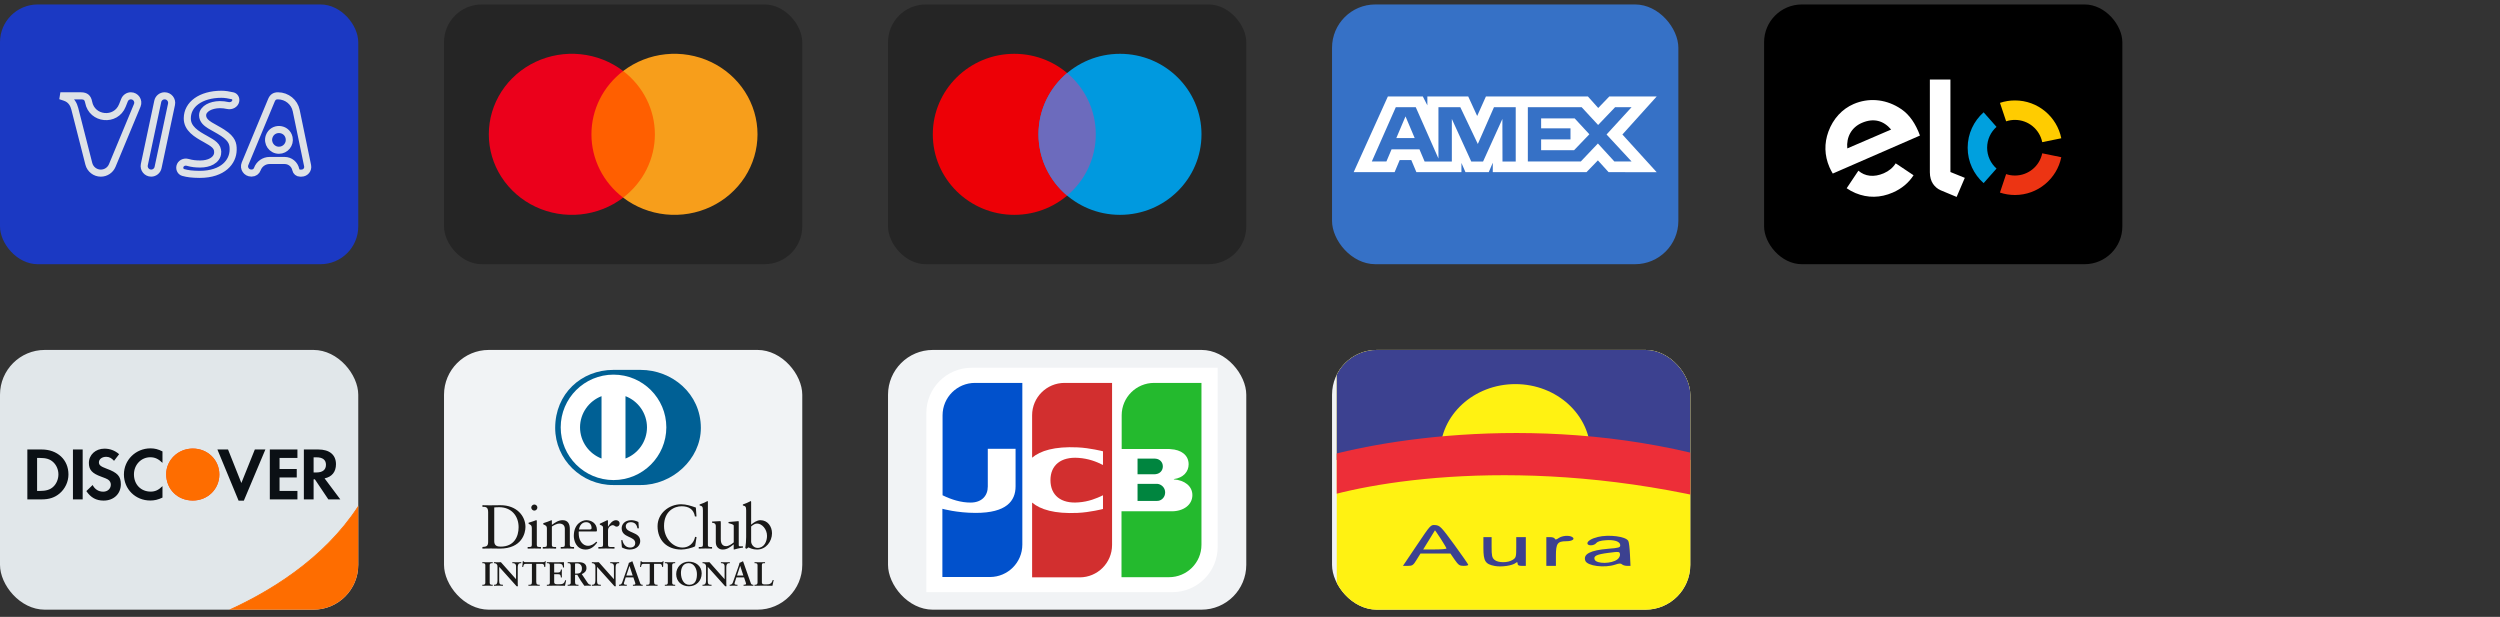 <svg width="231" height="57" viewBox="0 0 231 57" fill="none" xmlns="http://www.w3.org/2000/svg">
<rect x="0" y="0" width="231" height="57" fill="#333333" stroke="none"/>
<rect y="0.412" width="33.103" height="24" rx="3.488" fill="#1B39C3"/>
<path d="M12.096 8.853C12.549 8.853 12.857 9.315 12.683 9.733L10.373 15.291C10.195 15.719 9.778 15.998 9.314 15.997C8.793 15.996 8.338 15.643 8.208 15.139C7.772 13.447 7.34 11.753 6.913 10.059C6.806 9.633 6.59 9.276 6.186 9.072L6 8.995C5.884 8.955 5.744 8.909 5.579 8.855H7.487C7.724 8.855 7.871 8.912 7.967 8.992C8.063 9.072 8.148 9.209 8.192 9.447C8.496 11.048 10.703 11.266 11.307 9.749L11.504 9.254C11.6 9.012 11.835 8.852 12.096 8.853ZM25.69 8.854C26.507 8.861 27.207 9.428 27.371 10.221L28.423 15.309C28.496 15.663 28.226 15.995 27.864 15.995L27.723 15.996C27.532 15.996 27.368 15.861 27.331 15.675C27.233 15.183 26.801 14.828 26.299 14.828H24.91C24.402 14.828 23.949 15.148 23.778 15.626C23.701 15.844 23.495 15.989 23.264 15.989H23.214C22.772 15.99 22.471 15.542 22.641 15.134C23.452 13.176 24.265 11.219 25.08 9.263C25.146 9.106 25.227 9.008 25.315 8.949C25.403 8.89 25.522 8.853 25.69 8.854ZM15.213 8.853C15.626 8.853 15.934 9.234 15.848 9.638L14.605 15.48C14.542 15.78 14.276 15.995 13.97 15.995C13.558 15.995 13.25 15.614 13.336 15.211L14.577 9.367C14.641 9.067 14.906 8.852 15.213 8.853ZM20.463 8.71C20.781 8.71 21.16 8.769 21.509 8.854C21.698 8.901 21.831 9.104 21.779 9.346C21.719 9.626 21.399 9.826 21.044 9.75C20.809 9.699 20.557 9.664 20.314 9.667H20.314C19.879 9.674 19.505 9.77 19.227 9.927C18.965 10.075 18.72 10.324 18.72 10.656C18.72 10.885 18.816 11.072 18.946 11.221C19.071 11.363 19.236 11.482 19.403 11.587C19.573 11.693 19.77 11.8 19.967 11.909C20.167 12.021 20.374 12.139 20.581 12.273H20.582C21.047 12.575 21.279 12.842 21.4 13.079C21.52 13.314 21.549 13.554 21.543 13.843V13.846C21.537 14.405 21.3 14.963 20.808 15.386C20.314 15.809 19.544 16.112 18.448 16.112C17.734 16.102 17.358 16.057 16.929 15.938C16.713 15.879 16.568 15.643 16.623 15.387C16.686 15.097 17.008 14.906 17.357 15.007C17.732 15.115 18.066 15.154 18.511 15.154C18.892 15.154 19.27 15.078 19.565 14.913C19.864 14.746 20.113 14.464 20.117 14.067L20.116 14.066C20.117 13.945 20.101 13.823 20.047 13.7C19.993 13.579 19.913 13.476 19.815 13.385C19.632 13.213 19.35 13.046 18.973 12.837C18.581 12.62 18.157 12.384 17.828 12.069C17.509 11.763 17.3 11.4 17.306 10.923C17.313 10.278 17.617 9.737 18.156 9.347C18.702 8.952 19.497 8.71 20.463 8.71ZM26.712 12.725C26.51 11.782 25.2 11.694 24.874 12.602C24.65 13.225 25.113 13.883 25.775 13.883C26.385 13.883 26.839 13.32 26.712 12.725Z" stroke="#DEE2E6" stroke-width="0.654"/>
<rect x="41.027" y="0.412" width="33.103" height="24" rx="3.488" fill="#252525"/>
<path d="M60.936 6.561H54.223V18.263H60.936V6.561Z" fill="#FF5F00"/>
<path d="M54.65 12.412C54.648 11.285 54.912 10.172 55.419 9.159C55.927 8.145 56.666 7.257 57.58 6.561C56.448 5.698 55.089 5.161 53.657 5.012C52.226 4.863 50.78 5.108 49.485 5.718C48.19 6.328 47.099 7.28 46.335 8.463C45.571 9.647 45.166 11.015 45.166 12.412C45.166 13.808 45.571 15.176 46.335 16.36C47.099 17.543 48.19 18.495 49.485 19.105C50.78 19.715 52.226 19.96 53.657 19.811C55.089 19.662 56.448 19.125 57.58 18.262C56.666 17.567 55.927 16.678 55.419 15.665C54.912 14.651 54.648 13.539 54.65 12.412Z" fill="#EB001B"/>
<path d="M69.994 12.412C69.994 13.808 69.589 15.176 68.825 16.36C68.061 17.543 66.969 18.495 65.675 19.105C64.38 19.715 62.934 19.96 61.503 19.811C60.071 19.662 58.712 19.125 57.58 18.262C58.493 17.566 59.231 16.677 59.739 15.664C60.247 14.65 60.511 13.538 60.511 12.412C60.511 11.285 60.247 10.173 59.739 9.159C59.231 8.146 58.493 7.257 57.58 6.561C58.712 5.698 60.071 5.161 61.503 5.012C62.934 4.863 64.38 5.108 65.675 5.718C66.969 6.328 68.061 7.28 68.825 8.463C69.589 9.647 69.994 11.015 69.994 12.412Z" fill="#F79E1B"/>
<rect x="82.053" y="0.412" width="33.103" height="24" rx="3.488" fill="#252525"/>
<path d="M101.251 12.412C101.251 16.521 97.88 19.852 93.721 19.852C89.563 19.852 86.191 16.521 86.191 12.412C86.191 8.303 89.563 4.972 93.721 4.972C97.88 4.972 101.251 8.303 101.251 12.412Z" fill="#ED0006"/>
<path d="M111.018 12.412C111.018 16.521 107.647 19.852 103.489 19.852C99.33 19.852 95.959 16.521 95.959 12.412C95.959 8.303 99.33 4.972 103.489 4.972C107.647 4.972 111.018 8.303 111.018 12.412Z" fill="#0099DF"/>
<path d="M98.605 18.074C100.224 16.709 101.25 14.679 101.25 12.411C101.25 10.144 100.224 8.113 98.605 6.749C96.986 8.113 95.959 10.144 95.959 12.411C95.959 14.679 96.986 16.709 98.605 18.074Z" fill="#6C6BBD"/>
<rect x="123.08" y="0.412" width="32" height="24" rx="4" fill="#3671C6"/>
<path fill-rule="evenodd" clip-rule="evenodd" d="M128.24 8.912L125.08 15.905H128.863L129.332 14.79H130.404L130.873 15.905H135.037V15.054L135.408 15.905H137.562L137.933 15.036V15.905H146.593L147.646 14.819L148.632 15.905L153.08 15.914L149.91 12.428L153.08 8.912H148.701L147.676 9.978L146.721 8.912H137.3L136.491 10.717L135.663 8.912H131.888V9.734L131.468 8.912H128.24ZM141.172 9.905H146.145L147.666 11.548L149.236 9.905H150.757L148.446 12.427L150.757 14.92H149.167L147.646 13.258L146.068 14.92H141.172V9.905ZM142.4 11.859V10.943L145.503 10.943L146.857 12.407L145.443 13.88H142.4V12.88H145.113V11.859H142.4ZM128.972 9.905H130.816L132.912 14.647V9.905H134.932L136.551 13.305L138.043 9.905H140.053V14.923H138.83L138.82 10.991L137.037 14.923H135.943L134.15 10.991V14.923H131.634L131.157 13.798H128.58L128.104 14.922H126.756L128.972 9.905ZM129.02 12.758L129.869 10.754L130.717 12.758H129.02Z" fill="white"/>
<rect x="163.002" y="0.412" width="33.103" height="24" rx="3.488" fill="black"/>
<path d="M169.348 16.037C169.251 15.88 169.119 15.63 169.04 15.445C168.573 14.36 168.551 13.237 168.945 12.159C169.379 10.976 170.208 10.071 171.28 9.61C172.627 9.031 174.116 9.145 175.407 9.911C176.227 10.382 176.808 11.108 177.25 12.135L177.291 12.235L177.367 12.433C177.379 12.465 177.391 12.496 177.403 12.526L169.348 16.037ZM172.038 11.353C171.081 11.764 170.588 12.661 170.689 13.713L174.741 11.969C174.044 11.15 173.137 10.879 172.038 11.353ZM176.812 16.194L175.246 15.146L175.244 15.149L175.16 15.092C174.918 15.485 174.541 15.802 174.065 16.009C173.159 16.402 172.32 16.301 171.718 15.773L171.662 15.857C171.662 15.856 171.661 15.855 171.66 15.855L170.633 17.393C170.888 17.571 171.162 17.721 171.449 17.841C172.585 18.312 173.747 18.29 174.891 17.793C175.719 17.434 176.368 16.887 176.812 16.194M180.219 7.346V15.895L181.548 16.433L180.793 18.196L179.326 17.585C178.997 17.442 178.772 17.224 178.603 16.978C178.44 16.727 178.319 16.382 178.319 15.918V7.346L180.219 7.346Z" fill="white"/>
<path d="M185.367 11.21C185.63 11.123 185.905 11.078 186.182 11.079C187.426 11.079 188.464 11.962 188.702 13.136L190.464 12.776C190.06 10.781 188.297 9.28 186.182 9.28C185.711 9.279 185.244 9.355 184.797 9.504L185.367 11.21Z" fill="#FFCC00"/>
<path d="M183.287 16.922L184.479 15.574C183.947 15.103 183.611 14.415 183.611 13.649C183.611 12.883 183.947 12.195 184.478 11.724L183.286 10.377C182.383 11.177 181.812 12.346 181.812 13.649C181.812 14.951 182.383 16.121 183.287 16.922Z" fill="#00A0DE"/>
<path d="M188.701 14.165C188.462 15.338 187.425 16.219 186.182 16.219C185.897 16.219 185.622 16.173 185.366 16.087L184.795 17.794C185.23 17.939 185.697 18.018 186.182 18.018C188.294 18.018 190.057 16.519 190.463 14.526L188.701 14.165Z" fill="#EC3413"/>
<g clip-path="url(#clip0_2163_24088)">
<rect y="32.334" width="33.103" height="24" rx="4.141" fill="#E1E7EA"/>
<path d="M34.166 44.955C28.905 55.336 15.005 59.234 8.713 59.886V61.45L34.166 62.694V44.955Z" fill="#FE6D00" stroke="#FE6D00" stroke-width="0.071"/>
<g clip-path="url(#clip1_2163_24088)">
<path d="M17.815 41.446C16.457 41.446 15.355 42.507 15.355 43.816C15.355 45.208 16.409 46.249 17.815 46.249C19.186 46.249 20.268 45.194 20.268 43.844C20.268 42.501 19.193 41.446 17.815 41.446Z" fill="url(#paint0_linear_2163_24088)"/>
<path d="M17.815 41.446C16.457 41.446 15.355 42.507 15.355 43.816C15.355 45.208 16.409 46.249 17.815 46.249C19.186 46.249 20.268 45.194 20.268 43.844C20.268 42.501 19.193 41.446 17.815 41.446Z" fill="#FE6D00"/>
<path d="M3.85 41.532H2.527V46.144H3.843C4.541 46.144 5.045 45.978 5.488 45.612C6.014 45.176 6.325 44.519 6.325 43.84C6.325 42.478 5.308 41.532 3.85 41.532ZM4.901 44.996C4.617 45.252 4.251 45.363 3.669 45.363H3.427V42.313H3.669C4.251 42.313 4.603 42.417 4.901 42.686C5.212 42.963 5.398 43.391 5.398 43.833C5.398 44.277 5.212 44.72 4.901 44.996ZM6.74 46.144H7.639V41.532H6.74L6.74 46.144ZM9.839 43.301C9.299 43.101 9.14 42.969 9.14 42.721C9.14 42.43 9.423 42.209 9.811 42.209C10.081 42.209 10.302 42.319 10.538 42.581L11.008 41.967C10.62 41.627 10.157 41.455 9.652 41.455C8.836 41.455 8.213 42.022 8.213 42.775C8.213 43.412 8.504 43.737 9.348 44.042C9.701 44.166 9.88 44.248 9.97 44.305C10.15 44.422 10.24 44.588 10.24 44.781C10.24 45.155 9.943 45.431 9.541 45.431C9.112 45.431 8.767 45.217 8.559 44.816L7.979 45.377C8.393 45.985 8.891 46.255 9.576 46.255C10.51 46.255 11.166 45.632 11.166 44.74C11.166 44.007 10.863 43.675 9.839 43.301ZM11.45 43.84C11.45 45.197 12.515 46.248 13.885 46.248C14.272 46.248 14.604 46.171 15.013 45.978V44.92C14.652 45.28 14.334 45.425 13.926 45.425C13.02 45.425 12.377 44.767 12.377 43.833C12.377 42.949 13.04 42.25 13.885 42.25C14.313 42.25 14.639 42.402 15.013 42.769V41.71C14.618 41.51 14.293 41.428 13.905 41.428C12.543 41.428 11.45 42.5 11.45 43.84ZM22.302 44.63L21.07 41.532H20.088L22.046 46.262H22.53L24.522 41.532H23.547L22.302 44.63ZM24.931 46.144H27.483V45.363H25.83V44.117H27.42V43.336H25.83V42.313H27.483V41.532H24.931L24.931 46.144ZM31.044 42.893C31.044 42.029 30.45 41.532 29.412 41.532H28.077V46.144H28.977V44.29H29.095L30.339 46.144H31.445L29.992 44.201C30.671 44.062 31.044 43.599 31.044 42.893ZM29.238 43.655H28.977V42.257H29.253C29.814 42.257 30.119 42.493 30.119 42.942C30.119 43.405 29.814 43.655 29.238 43.655Z" fill="#0B1015"/>
</g>
</g>
<rect x="41.027" y="32.334" width="33.103" height="24" rx="4.141" fill="#F1F3F5"/>
<g clip-path="url(#clip2_2163_24088)">
<path d="M59.184 44.818C62.098 44.832 64.759 42.446 64.759 39.543C64.759 36.37 62.098 34.176 59.184 34.177H56.676C53.726 34.176 51.299 36.37 51.299 39.543C51.299 42.446 53.726 44.832 56.676 44.818L59.184 44.818Z" fill="#006095"/>
<path d="M57.795 42.369V36.606C58.956 37.05 59.78 38.172 59.782 39.487C59.78 40.803 58.956 41.924 57.795 42.369M53.595 39.487C53.598 38.173 54.421 37.052 55.581 36.606V42.368C54.421 41.923 53.598 40.802 53.595 39.487M56.688 34.616C53.993 34.617 51.809 36.797 51.809 39.487C51.809 42.177 53.993 44.357 56.688 44.358C59.384 44.357 61.568 42.177 61.569 39.487C61.568 36.797 59.384 34.617 56.688 34.616Z" fill="white"/>
<path d="M45.104 47.318C45.104 46.802 44.834 46.836 44.575 46.83V46.681C44.799 46.692 45.029 46.692 45.254 46.692C45.496 46.692 45.824 46.681 46.25 46.681C47.741 46.681 48.553 47.674 48.553 48.692C48.553 49.261 48.219 50.691 46.181 50.691C45.888 50.691 45.617 50.68 45.346 50.68C45.087 50.68 44.834 50.685 44.575 50.691V50.542C44.92 50.507 45.087 50.496 45.104 50.105V47.318ZM45.668 50.013C45.668 50.456 45.985 50.507 46.267 50.507C47.511 50.507 47.919 49.571 47.919 48.715C47.919 47.641 47.228 46.865 46.117 46.865C45.881 46.865 45.772 46.882 45.668 46.888V50.013ZM48.755 50.542H48.864C49.025 50.542 49.14 50.542 49.14 50.352V48.795C49.14 48.543 49.054 48.508 48.84 48.393V48.301C49.111 48.22 49.434 48.112 49.456 48.094C49.497 48.072 49.531 48.065 49.56 48.065C49.589 48.065 49.601 48.1 49.601 48.146V50.352C49.601 50.542 49.727 50.542 49.889 50.542H49.986V50.691C49.79 50.691 49.589 50.68 49.382 50.68C49.175 50.68 48.967 50.686 48.755 50.691V50.542ZM49.37 47.181C49.221 47.181 49.088 47.043 49.088 46.894C49.088 46.75 49.227 46.617 49.37 46.617C49.52 46.617 49.653 46.738 49.653 46.894C49.653 47.049 49.526 47.181 49.37 47.181ZM50.533 48.829C50.533 48.617 50.469 48.56 50.2 48.451V48.341C50.447 48.261 50.683 48.186 50.959 48.065C50.976 48.065 50.993 48.077 50.993 48.123V48.496C51.322 48.261 51.604 48.065 51.99 48.065C52.479 48.065 52.652 48.422 52.652 48.87V50.352C52.652 50.542 52.778 50.542 52.94 50.542H53.043V50.691C52.842 50.691 52.64 50.68 52.433 50.68C52.226 50.68 52.018 50.685 51.811 50.691V50.542H51.915C52.076 50.542 52.191 50.542 52.191 50.352V48.864C52.191 48.536 51.99 48.376 51.662 48.376C51.477 48.376 51.184 48.525 50.993 48.651V50.352C50.993 50.542 51.121 50.542 51.282 50.542H51.385V50.691C51.184 50.691 50.982 50.68 50.775 50.68C50.568 50.68 50.36 50.685 50.153 50.691V50.542H50.257C50.418 50.542 50.533 50.542 50.533 50.352V48.829ZM53.481 49.106C53.469 49.157 53.469 49.243 53.481 49.439C53.515 49.985 53.867 50.432 54.327 50.432C54.644 50.432 54.892 50.26 55.105 50.048L55.185 50.128C54.92 50.479 54.592 50.778 54.12 50.778C53.205 50.778 53.02 49.892 53.02 49.525C53.02 48.399 53.78 48.065 54.183 48.065C54.65 48.065 55.151 48.358 55.156 48.967C55.156 49.002 55.156 49.036 55.151 49.071L55.099 49.106L53.481 49.106ZM54.5 48.922C54.644 48.922 54.661 48.847 54.661 48.778C54.661 48.485 54.483 48.249 54.16 48.249C53.809 48.249 53.567 48.508 53.498 48.922H54.5ZM55.289 50.542H55.444C55.605 50.542 55.72 50.542 55.72 50.352V48.738C55.72 48.56 55.507 48.525 55.421 48.479V48.393C55.841 48.215 56.071 48.065 56.124 48.065C56.158 48.065 56.175 48.083 56.175 48.14V48.657H56.187C56.331 48.433 56.573 48.065 56.924 48.065C57.068 48.065 57.252 48.163 57.252 48.37C57.252 48.525 57.143 48.663 56.982 48.663C56.802 48.663 56.802 48.525 56.601 48.525C56.503 48.525 56.181 48.657 56.181 49.002V50.352C56.181 50.542 56.296 50.542 56.457 50.542H56.779V50.691C56.463 50.686 56.222 50.68 55.974 50.68C55.738 50.68 55.496 50.686 55.289 50.691V50.542ZM57.505 49.893C57.58 50.272 57.81 50.594 58.231 50.594C58.57 50.594 58.696 50.387 58.696 50.186C58.696 49.508 57.442 49.726 57.442 48.801C57.442 48.479 57.701 48.065 58.334 48.065C58.518 48.065 58.766 48.117 58.99 48.232L59.031 48.818H58.898C58.841 48.456 58.639 48.249 58.271 48.249C58.04 48.249 57.822 48.382 57.822 48.629C57.822 49.301 59.157 49.094 59.157 49.996C59.157 50.375 58.852 50.778 58.167 50.778C57.937 50.778 57.666 50.697 57.465 50.582L57.401 49.922L57.505 49.893ZM64.356 47.721H64.212C64.102 47.049 63.624 46.778 62.98 46.778C62.318 46.778 61.356 47.221 61.356 48.6C61.356 49.761 62.186 50.594 63.072 50.594C63.642 50.594 64.114 50.203 64.229 49.599L64.361 49.634L64.229 50.473C63.987 50.623 63.337 50.778 62.957 50.778C61.61 50.778 60.758 49.91 60.758 48.617C60.758 47.439 61.811 46.594 62.94 46.594C63.406 46.594 63.855 46.744 64.298 46.899L64.356 47.721ZM64.563 50.542H64.672C64.834 50.542 64.949 50.542 64.949 50.352V47.152C64.949 46.778 64.863 46.767 64.644 46.704V46.612C64.874 46.537 65.116 46.434 65.237 46.365C65.299 46.33 65.346 46.301 65.363 46.301C65.398 46.301 65.409 46.336 65.409 46.382V50.352C65.409 50.542 65.536 50.542 65.697 50.542H65.795V50.691C65.6 50.691 65.398 50.68 65.191 50.68C64.984 50.68 64.776 50.685 64.563 50.691V50.542ZM68.26 50.375C68.26 50.479 68.323 50.484 68.42 50.484C68.49 50.484 68.576 50.479 68.651 50.479V50.6C68.403 50.623 67.931 50.743 67.822 50.778L67.793 50.76V50.295C67.448 50.577 67.182 50.778 66.773 50.778C66.463 50.778 66.14 50.577 66.14 50.094V48.623C66.14 48.474 66.117 48.33 65.795 48.301V48.192C66.003 48.186 66.463 48.152 66.538 48.152C66.602 48.152 66.602 48.192 66.602 48.318V49.8C66.602 49.973 66.602 50.467 67.102 50.467C67.298 50.467 67.557 50.318 67.798 50.117V48.571C67.798 48.456 67.522 48.393 67.315 48.336V48.232C67.833 48.198 68.156 48.152 68.213 48.152C68.26 48.152 68.26 48.192 68.26 48.255V50.375ZM69.405 48.479C69.635 48.284 69.946 48.065 70.263 48.065C70.931 48.065 71.333 48.646 71.333 49.272C71.333 50.025 70.781 50.778 69.957 50.778C69.531 50.778 69.307 50.639 69.157 50.577L68.985 50.708L68.864 50.645C68.915 50.306 68.945 49.973 68.945 49.623V47.152C68.945 46.778 68.858 46.767 68.639 46.704V46.612C68.87 46.537 69.111 46.434 69.232 46.365C69.295 46.33 69.341 46.301 69.359 46.301C69.394 46.301 69.405 46.336 69.405 46.382V48.479ZM69.405 50.042C69.405 50.26 69.612 50.628 69.998 50.628C70.614 50.628 70.873 50.025 70.873 49.513C70.873 48.893 70.401 48.376 69.952 48.376C69.739 48.376 69.56 48.514 69.405 48.646V50.042ZM44.568 54.032H44.612C44.725 54.032 44.844 54.017 44.844 53.854V52.216C44.844 52.053 44.725 52.038 44.612 52.038H44.568V51.944C44.691 51.944 44.879 51.956 45.032 51.956C45.189 51.956 45.377 51.944 45.524 51.944V52.038H45.48C45.367 52.038 45.248 52.053 45.248 52.216V53.854C45.248 54.017 45.367 54.032 45.48 54.032H45.524V54.126C45.373 54.126 45.185 54.114 45.029 54.114C44.875 54.114 44.691 54.126 44.568 54.126V54.032ZM47.676 53.51L47.682 53.504V52.332C47.682 52.075 47.503 52.038 47.41 52.038H47.341V51.944C47.488 51.944 47.632 51.956 47.779 51.956C47.907 51.956 48.036 51.944 48.164 51.944V52.038H48.118C47.986 52.038 47.839 52.063 47.839 52.434V53.857C47.839 53.967 47.842 54.076 47.857 54.173H47.738L46.125 52.378V53.666C46.125 53.938 46.178 54.032 46.419 54.032H46.473V54.126C46.338 54.126 46.203 54.114 46.069 54.114C45.928 54.114 45.784 54.126 45.643 54.126V54.032H45.687C45.903 54.032 45.968 53.885 45.968 53.635V52.319C45.968 52.144 45.824 52.038 45.684 52.038H45.643V51.944C45.762 51.944 45.884 51.956 46.003 51.956C46.097 51.956 46.188 51.944 46.282 51.944L47.676 53.51ZM48.634 52.1C48.398 52.1 48.389 52.156 48.342 52.384H48.249C48.261 52.297 48.277 52.209 48.286 52.119C48.299 52.031 48.305 51.944 48.305 51.853H48.38C48.405 51.947 48.483 51.944 48.569 51.944H50.184C50.269 51.944 50.347 51.941 50.354 51.847L50.428 51.859C50.416 51.944 50.404 52.028 50.394 52.113C50.388 52.197 50.388 52.282 50.388 52.366L50.294 52.401C50.288 52.285 50.272 52.1 50.062 52.1H49.549V53.763C49.549 54.004 49.658 54.032 49.809 54.032H49.868V54.126C49.746 54.126 49.526 54.114 49.358 54.114C49.17 54.114 48.95 54.126 48.828 54.126V54.032H48.887C49.06 54.032 49.148 54.017 49.148 53.77V52.1H48.634ZM50.529 54.032H50.573C50.685 54.032 50.804 54.017 50.804 53.854V52.216C50.804 52.053 50.685 52.038 50.573 52.038H50.529V51.944C50.719 51.944 51.046 51.956 51.308 51.956C51.572 51.956 51.897 51.944 52.11 51.944C52.105 52.103 52.108 52.263 52.117 52.422L52.023 52.447C52.007 52.244 51.97 52.082 51.641 52.082H51.206V52.9H51.578C51.766 52.9 51.807 52.794 51.826 52.625H51.919C51.913 52.747 51.91 52.869 51.91 52.991C51.91 53.11 51.913 53.229 51.919 53.348L51.826 53.366C51.807 53.179 51.797 53.057 51.581 53.057H51.206V53.785C51.206 53.988 51.387 53.988 51.587 53.988C51.964 53.988 52.129 53.963 52.223 53.607L52.311 53.629C52.27 53.795 52.233 53.96 52.205 54.126C52.004 54.126 51.644 54.114 51.362 54.114C51.08 54.114 50.707 54.126 50.529 54.126V54.032ZM52.734 52.275C52.734 52.047 52.608 52.038 52.511 52.038H52.455V51.944C52.555 51.944 52.749 51.956 52.94 51.956C53.128 51.956 53.279 51.944 53.444 51.944C53.839 51.944 54.19 52.05 54.19 52.494C54.19 52.775 54.002 52.947 53.755 53.045L54.29 53.844C54.378 53.977 54.441 54.014 54.594 54.032V54.126C54.491 54.126 54.39 54.114 54.287 54.114C54.19 54.114 54.09 54.126 53.993 54.126C53.752 53.81 53.544 53.473 53.341 53.113H53.135V53.782C53.135 54.023 53.247 54.032 53.391 54.032H53.448V54.126C53.269 54.126 53.088 54.114 52.909 54.114C52.758 54.114 52.611 54.126 52.455 54.126V54.032H52.511C52.627 54.032 52.734 53.98 52.734 53.864V52.275ZM53.135 53H53.288C53.601 53 53.77 52.882 53.77 52.513C53.77 52.235 53.592 52.056 53.313 52.056C53.218 52.056 53.178 52.066 53.135 52.069V53ZM56.721 53.51L56.727 53.504V52.332C56.727 52.075 56.548 52.038 56.455 52.038H56.386V51.944C56.533 51.944 56.677 51.956 56.824 51.956C56.953 51.956 57.081 51.944 57.21 51.944V52.038H57.163C57.031 52.038 56.884 52.063 56.884 52.434V53.857C56.884 53.967 56.887 54.076 56.902 54.173H56.784L55.17 52.378V53.666C55.17 53.938 55.224 54.032 55.465 54.032H55.518V54.126C55.383 54.126 55.249 54.114 55.114 54.114C54.973 54.114 54.829 54.126 54.688 54.126V54.032H54.731C54.948 54.032 55.014 53.885 55.014 53.635V52.319C55.014 52.144 54.87 52.038 54.729 52.038H54.688V51.944C54.807 51.944 54.929 51.956 55.048 51.956C55.142 51.956 55.233 51.944 55.327 51.944L56.721 53.51ZM57.714 53.679C57.682 53.785 57.644 53.867 57.644 53.923C57.644 54.017 57.776 54.032 57.879 54.032H57.914V54.126C57.788 54.119 57.661 54.115 57.534 54.114C57.422 54.115 57.309 54.119 57.196 54.126V54.032H57.215C57.337 54.032 57.441 53.96 57.487 53.829L57.989 52.394C58.029 52.279 58.086 52.122 58.105 52.006C58.205 51.972 58.331 51.91 58.39 51.872C58.4 51.869 58.405 51.865 58.415 51.865C58.424 51.865 58.43 51.865 58.437 51.875C58.447 51.9 58.455 51.928 58.465 51.953L59.042 53.588C59.079 53.698 59.117 53.813 59.157 53.907C59.195 53.995 59.261 54.032 59.364 54.032H59.383V54.126C59.239 54.119 59.095 54.115 58.951 54.114C58.797 54.114 58.64 54.119 58.481 54.126V54.032H58.515C58.587 54.032 58.71 54.02 58.71 53.941C58.71 53.901 58.681 53.817 58.647 53.716L58.525 53.354H57.814L57.714 53.679ZM58.171 52.294H58.164L57.873 53.179H58.459L58.171 52.294ZM59.521 52.1C59.286 52.1 59.276 52.156 59.23 52.384H59.135C59.148 52.297 59.163 52.209 59.173 52.119C59.186 52.031 59.191 51.944 59.191 51.853H59.267C59.292 51.947 59.371 51.944 59.455 51.944H61.072C61.156 51.944 61.234 51.941 61.24 51.847L61.315 51.859C61.303 51.944 61.291 52.028 61.281 52.113C61.274 52.197 61.274 52.282 61.274 52.366L61.181 52.401C61.175 52.285 61.159 52.1 60.949 52.1H60.435V53.763C60.435 54.004 60.545 54.032 60.695 54.032H60.755V54.126C60.633 54.126 60.414 54.114 60.244 54.114C60.057 54.114 59.837 54.126 59.715 54.126V54.032H59.774C59.947 54.032 60.035 54.017 60.035 53.77V52.1H59.521ZM61.431 54.032H61.475C61.588 54.032 61.706 54.017 61.706 53.854V52.216C61.706 52.053 61.588 52.038 61.475 52.038H61.431V51.944C61.553 51.944 61.741 51.956 61.894 51.956C62.051 51.956 62.239 51.944 62.387 51.944V52.038H62.343C62.23 52.038 62.11 52.053 62.11 52.216V53.854C62.11 54.017 62.23 54.032 62.343 54.032H62.387V54.126C62.236 54.126 62.048 54.114 61.892 54.114C61.738 54.114 61.553 54.126 61.431 54.126V54.032ZM63.636 51.897C64.304 51.897 64.836 52.31 64.836 52.976C64.836 53.695 64.319 54.173 63.652 54.173C62.987 54.173 62.48 53.723 62.48 53.051C62.48 52.401 62.984 51.897 63.636 51.897ZM63.683 54.035C64.291 54.035 64.397 53.5 64.397 53.045C64.397 52.588 64.15 52.034 63.63 52.034C63.081 52.034 62.919 52.522 62.919 52.941C62.919 53.5 63.176 54.035 63.683 54.035ZM66.947 53.51L66.953 53.504V52.332C66.953 52.075 66.774 52.038 66.68 52.038H66.612V51.944C66.759 51.944 66.903 51.956 67.05 51.956C67.179 51.956 67.307 51.944 67.436 51.944V52.038H67.388C67.257 52.038 67.11 52.063 67.11 52.434V53.857C67.11 53.967 67.113 54.076 67.129 54.173H67.01L65.396 52.378V53.666C65.396 53.938 65.449 54.032 65.69 54.032H65.744V54.126C65.609 54.126 65.475 54.114 65.34 54.114C65.199 54.114 65.054 54.126 64.913 54.126V54.032H64.958C65.174 54.032 65.239 53.885 65.239 53.635V52.319C65.239 52.144 65.096 52.038 64.954 52.038H64.913V51.944C65.033 51.944 65.155 51.956 65.274 51.956C65.368 51.956 65.458 51.944 65.552 51.944L66.947 53.51ZM67.939 53.679C67.908 53.785 67.87 53.867 67.87 53.923C67.87 54.017 68.002 54.032 68.105 54.032H68.14V54.126C68.014 54.119 67.887 54.115 67.761 54.114C67.648 54.115 67.535 54.119 67.423 54.126V54.032H67.441C67.563 54.032 67.667 53.96 67.713 53.829L68.215 52.394C68.256 52.279 68.312 52.122 68.331 52.006C68.431 51.972 68.556 51.91 68.616 51.872C68.625 51.869 68.631 51.865 68.641 51.865C68.65 51.865 68.656 51.865 68.663 51.875C68.672 51.9 68.682 51.928 68.691 51.953L69.267 53.588C69.305 53.698 69.342 53.813 69.383 53.907C69.421 53.995 69.487 54.032 69.59 54.032H69.609V54.126C69.468 54.119 69.327 54.114 69.176 54.114C69.023 54.114 68.866 54.119 68.707 54.126V54.032H68.741C68.813 54.032 68.936 54.02 68.936 53.941C68.936 53.901 68.907 53.817 68.872 53.716L68.751 53.354H68.04L67.939 53.679ZM68.397 52.294H68.391L68.099 53.179H68.685L68.397 52.294ZM70.398 53.82C70.398 53.945 70.486 53.982 70.586 53.995C70.714 54.004 70.855 54.004 71 53.989C71.131 53.973 71.244 53.898 71.3 53.82C71.35 53.751 71.378 53.663 71.397 53.594H71.488C71.454 53.773 71.41 53.948 71.372 54.126C71.097 54.126 70.82 54.114 70.545 54.114C70.269 54.114 69.994 54.126 69.718 54.126V54.032H69.761C69.875 54.032 69.997 54.017 69.997 53.823V52.216C69.997 52.053 69.875 52.038 69.761 52.038H69.718V51.944C69.884 51.944 70.047 51.956 70.213 51.956C70.373 51.956 70.53 51.944 70.689 51.944V52.038H70.611C70.492 52.038 70.398 52.041 70.398 52.206V53.82Z" fill="#1A1918"/>
</g>
<rect x="82.053" y="32.334" width="33.103" height="24" rx="4.141" fill="#F1F3F5"/>
<g clip-path="url(#clip3_2163_24088)">
<path d="M112.513 50.534C112.513 52.838 110.638 54.714 108.334 54.714H85.594V38.16C85.594 35.857 87.47 33.981 89.773 33.981H112.513V50.534Z" fill="white"/>
<path d="M105.109 46.289H106.837C106.886 46.289 107.002 46.273 107.051 46.273C107.38 46.207 107.66 45.911 107.66 45.499C107.66 45.104 107.38 44.808 107.051 44.726C107.002 44.709 106.903 44.709 106.837 44.709H105.109L105.109 46.289Z" fill="url(#paint1_linear_2163_24088)"/>
<path d="M106.638 35.38C104.993 35.38 103.643 36.713 103.643 38.375V41.485H107.872C107.971 41.485 108.086 41.485 108.168 41.501C109.123 41.55 109.83 42.044 109.83 42.9C109.83 43.574 109.353 44.15 108.465 44.266V44.298C109.435 44.364 110.176 44.907 110.176 45.746C110.176 46.651 109.353 47.244 108.267 47.244H103.627V53.332H108.02C109.666 53.332 111.015 51.999 111.015 50.337V35.38H106.638Z" fill="#24BA2E"/>
<path d="M107.446 43.096C107.446 42.701 107.166 42.438 106.837 42.389C106.804 42.389 106.722 42.372 106.673 42.372H105.109V43.82H106.673C106.722 43.82 106.821 43.82 106.837 43.804C107.166 43.754 107.446 43.491 107.446 43.096" fill="url(#paint2_linear_2163_24088)"/>
<path d="M90.087 35.38C88.442 35.38 87.093 36.713 87.093 38.375V45.763C87.932 46.174 88.804 46.438 89.676 46.438C90.713 46.438 91.272 45.812 91.272 44.957V41.468H93.839V44.94C93.839 46.289 93 47.392 90.153 47.392C88.425 47.392 87.076 47.013 87.076 47.013V53.316H91.47C93.115 53.316 94.464 51.983 94.464 50.321V35.38L90.087 35.38Z" fill="#0151CC"/>
<path d="M98.362 35.38C96.716 35.38 95.367 36.713 95.367 38.375V42.291C96.124 41.649 97.441 41.238 99.563 41.337C100.699 41.386 101.916 41.699 101.916 41.699V42.966C101.307 42.653 100.583 42.373 99.645 42.307C98.033 42.192 97.062 42.982 97.062 44.364C97.062 45.763 98.033 46.553 99.645 46.421C100.583 46.355 101.307 46.059 101.916 45.763V47.03C101.916 47.03 100.715 47.342 99.563 47.392C97.441 47.49 96.124 47.079 95.367 46.438V53.348H99.761C101.406 53.348 102.755 52.016 102.755 50.354V35.38L98.362 35.38Z" fill="#D22F2F"/>
</g>
<g clip-path="url(#clip4_2163_24088)">
<rect x="123.08" y="32.334" width="33.103" height="24" rx="4.141" fill="#F1F3F5"/>
<g clip-path="url(#clip5_2163_24088)">
<rect x="123.516" y="31.413" width="33.132" height="25.231" rx="2.881" fill="#FFF212"/>
<rect x="123.516" y="31.414" width="33.132" height="11.086" fill="#3C4190"/>
<ellipse cx="140.019" cy="41.863" rx="6.945" ry="6.372" fill="#FFF212"/>
<path d="M159.26 42.628C142.898 37.887 126.914 40.653 120.967 42.628V46.387C126.064 44.518 140.859 41.901 159.26 46.387V42.628Z" fill="#ED2E38"/>
<path d="M130.91 50.389L129.633 52.286H130.101C130.505 52.286 130.594 52.222 130.897 51.717L131.251 51.148H132.629H134.02L134.412 51.717C134.753 52.21 134.867 52.286 135.234 52.286C135.474 52.286 135.676 52.248 135.664 52.184C135.664 52.134 135.082 51.3 134.374 50.326C133.173 48.682 133.047 48.556 132.629 48.518C132.187 48.48 132.187 48.493 130.91 50.389ZM133.135 49.795C133.413 50.237 133.653 50.629 133.653 50.68C133.653 50.73 133.173 50.768 132.579 50.768H131.504L132.048 49.883C132.339 49.403 132.591 48.998 132.591 48.998C132.604 48.998 132.844 49.352 133.135 49.795Z" fill="#3C4190"/>
<path d="M144.019 49.719C143.804 49.871 143.703 49.883 143.665 49.782C143.639 49.694 143.45 49.63 143.248 49.63H142.881V50.958V52.286H143.323H143.766V51.35C143.766 50.212 143.918 50.01 144.714 50.01C145.283 50.01 145.574 49.807 145.27 49.618C144.98 49.441 144.348 49.491 144.019 49.719Z" fill="#3C4190"/>
<path d="M147.624 49.618C147.067 49.757 146.676 49.997 146.676 50.2C146.676 50.465 147.308 50.44 147.497 50.174C147.599 50.048 147.889 49.947 148.332 49.921C149.154 49.846 149.71 50.035 149.71 50.377C149.71 50.592 149.584 50.629 148.61 50.705C146.941 50.844 146.258 51.198 146.486 51.818C146.676 52.298 148.256 52.501 149.242 52.172C149.609 52.045 149.773 52.045 149.874 52.147C149.95 52.222 150.165 52.286 150.342 52.286H150.658L150.608 51.236C150.582 50.667 150.519 50.098 150.456 49.985C150.241 49.567 148.661 49.365 147.624 49.618ZM149.457 51.679C148.926 52.109 147.51 52.121 147.346 51.704C147.219 51.375 147.523 51.224 148.61 51.085C149.596 50.958 149.647 50.958 149.685 51.198C149.71 51.35 149.621 51.552 149.457 51.679Z" fill="#3C4190"/>
<path d="M137.066 50.63C137.066 51.856 137.243 52.134 138.128 52.298C138.761 52.412 139.759 52.261 140.063 52.008C140.189 51.907 140.227 51.932 140.227 52.084C140.227 52.223 140.341 52.286 140.607 52.286H140.986V50.958V49.631H140.543H140.101V50.579C140.101 51.451 140.076 51.54 139.772 51.73C139.33 52.02 138.407 52.02 138.078 51.717C137.863 51.527 137.825 51.325 137.825 50.554V49.631H137.446H137.066V50.63Z" fill="#3C4190"/>
</g>
</g>
<defs>
<linearGradient id="paint0_linear_2163_24088" x1="110.73" y1="84.972" x2="442.675" y2="435.567" gradientUnits="userSpaceOnUse">
<stop stop-color="#F34F26"/>
<stop offset="1" stop-color="#F69E35"/>
</linearGradient>
<linearGradient id="paint1_linear_2163_24088" x1="-41.616" y1="123.887" x2="697.832" y2="123.887" gradientUnits="userSpaceOnUse">
<stop stop-color="#007940"/>
<stop offset="0.229" stop-color="#00873F"/>
<stop offset="0.743" stop-color="#40A737"/>
<stop offset="1" stop-color="#5CB531"/>
</linearGradient>
<linearGradient id="paint2_linear_2163_24088" x1="-41.637" y1="114.566" x2="697.851" y2="114.566" gradientUnits="userSpaceOnUse">
<stop stop-color="#007940"/>
<stop offset="0.229" stop-color="#00873F"/>
<stop offset="0.743" stop-color="#40A737"/>
<stop offset="1" stop-color="#5CB531"/>
</linearGradient>
<clipPath id="clip0_2163_24088">
<rect y="32.334" width="33.103" height="24" rx="4.141" fill="white"/>
</clipPath>
<clipPath id="clip1_2163_24088">
<rect width="28.991" height="4.87" fill="white" transform="translate(2.506 41.425)"/>
</clipPath>
<clipPath id="clip2_2163_24088">
<rect width="26.92" height="19.996" fill="white" transform="translate(44.568 34.177)"/>
</clipPath>
<clipPath id="clip3_2163_24088">
<rect width="26.92" height="20.821" fill="white" transform="translate(85.594 33.981)"/>
</clipPath>
<clipPath id="clip4_2163_24088">
<rect x="123.08" y="32.334" width="33.103" height="24" rx="4.141" fill="white"/>
</clipPath>
<clipPath id="clip5_2163_24088">
<rect x="123.516" y="31.413" width="33.132" height="25.231" rx="2.881" fill="white"/>
</clipPath>
</defs>
</svg>
